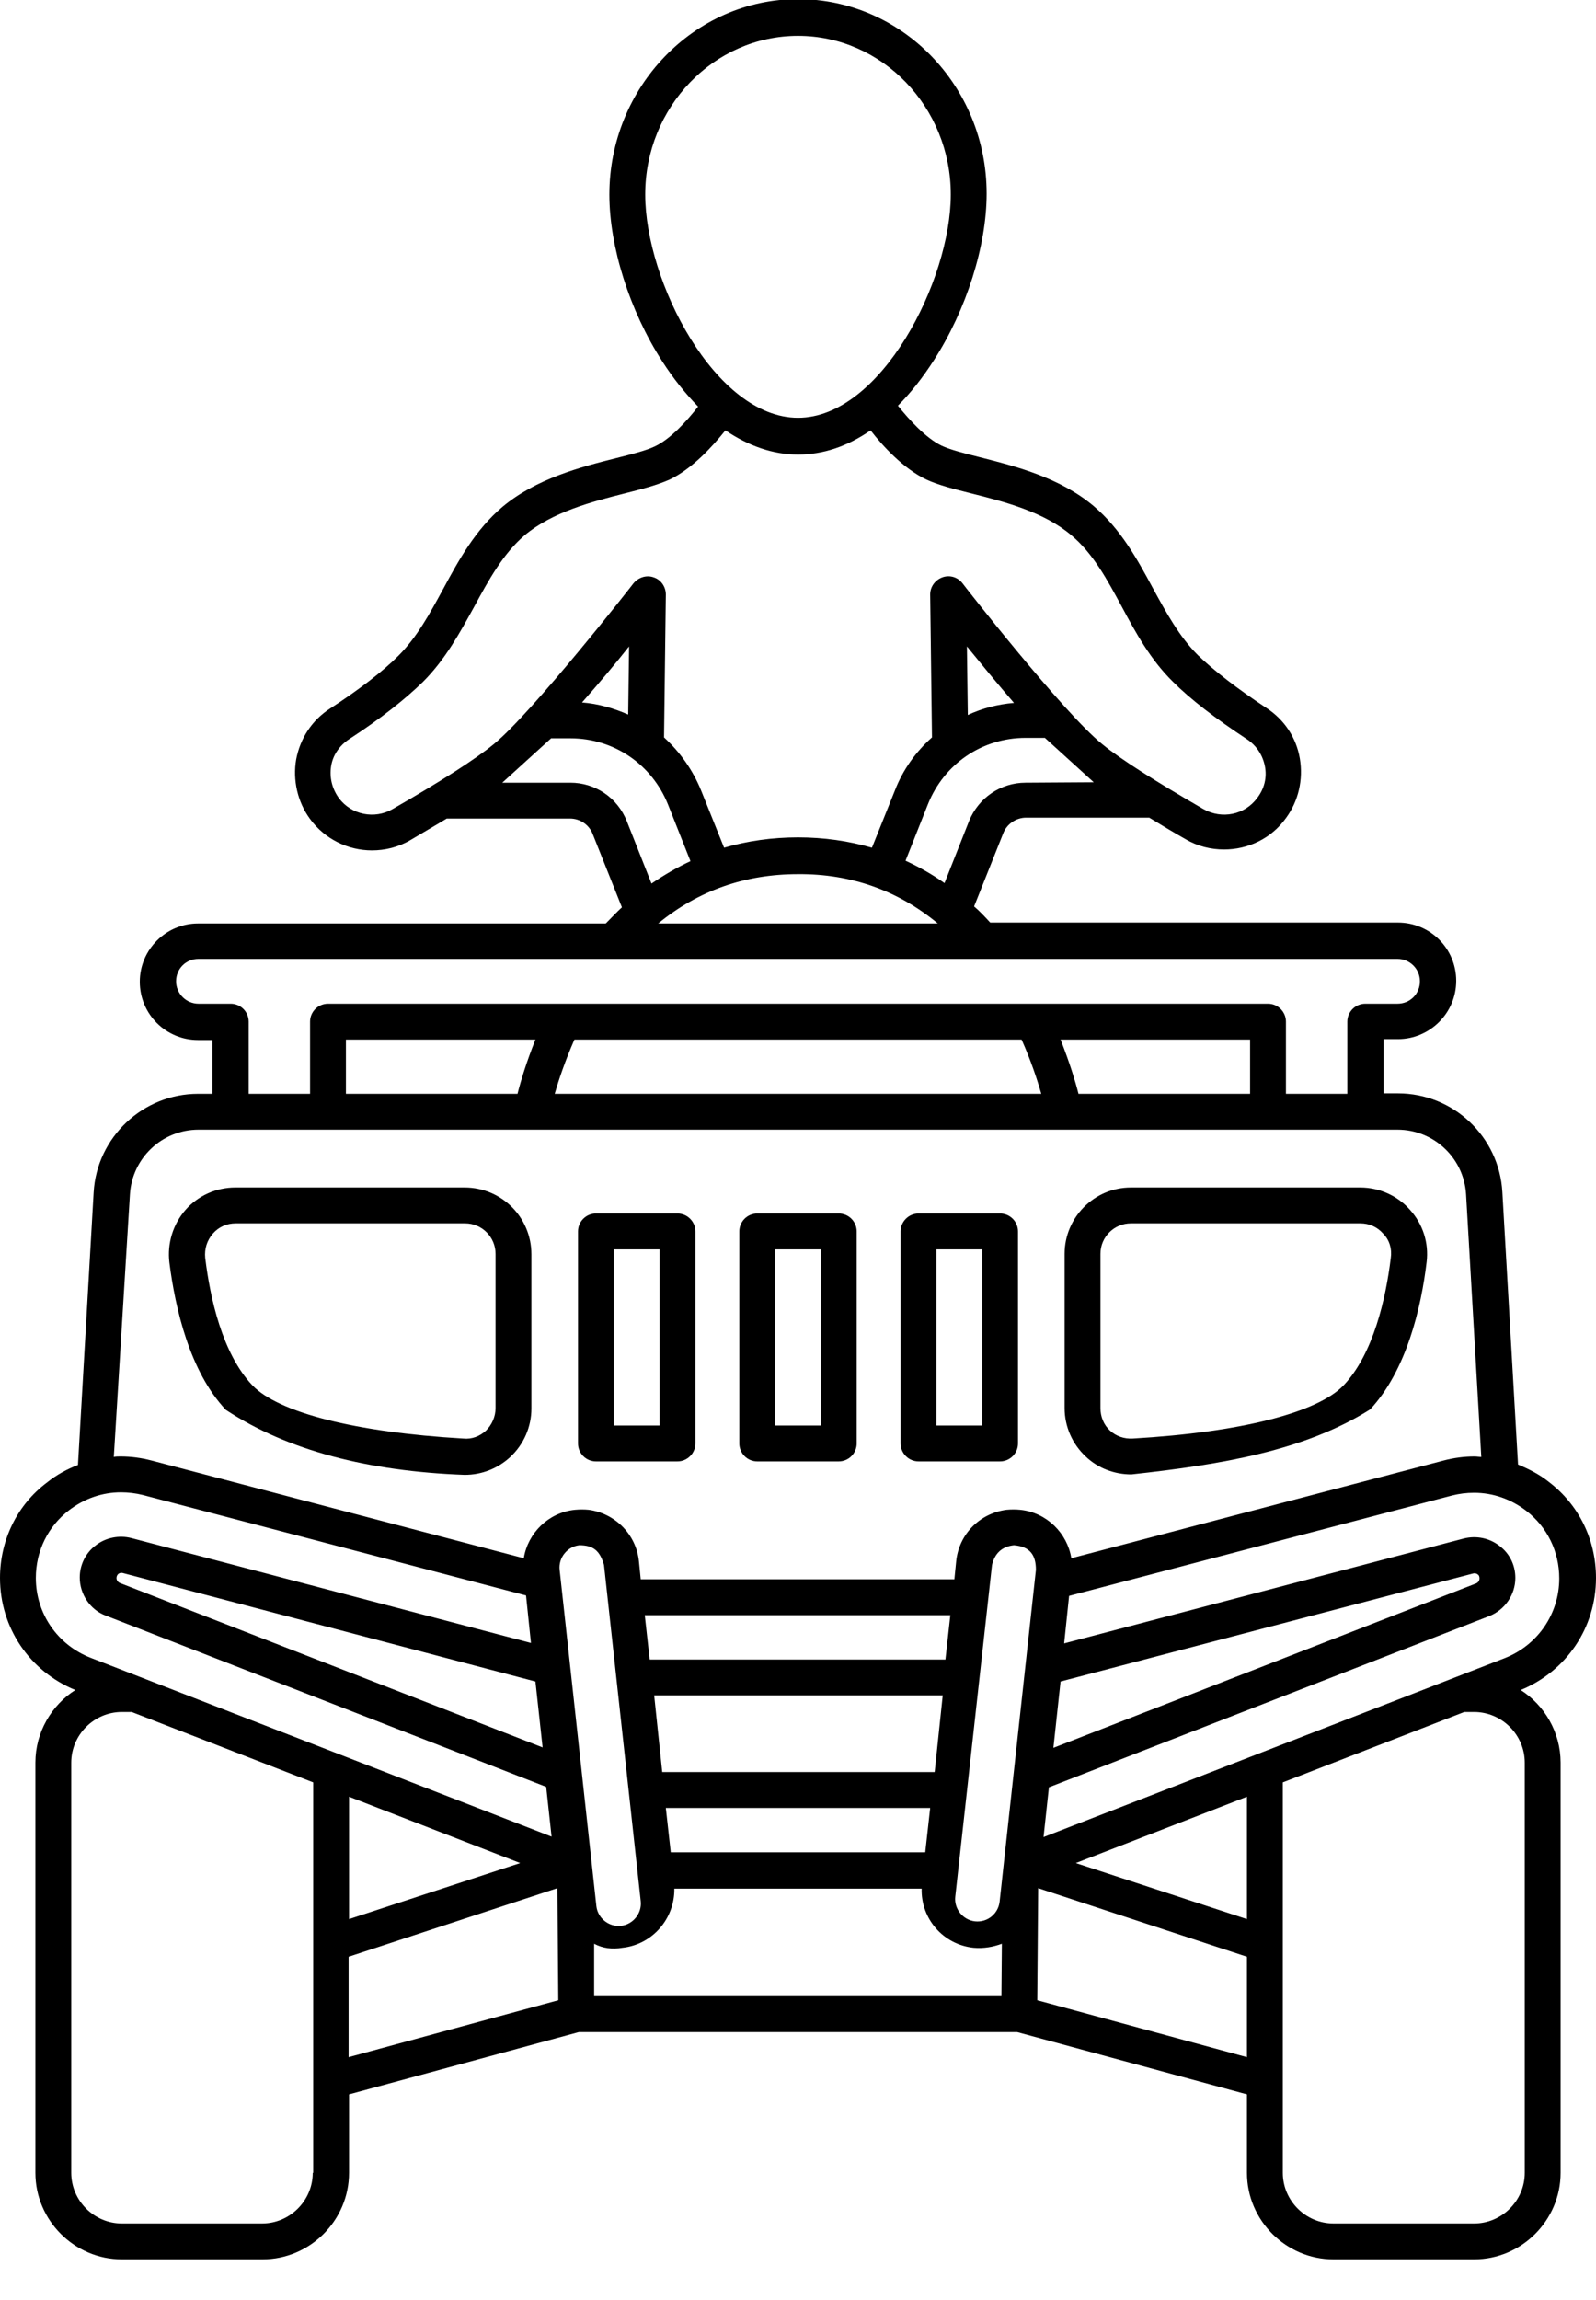 <?xml version="1.0" encoding="utf-8"?>
<!-- Generator: Adobe Illustrator 22.1.0, SVG Export Plug-In . SVG Version: 6.00 Build 0)  -->
<svg version="1.1" id="레이어_1" xmlns="http://www.w3.org/2000/svg" xmlns:xlink="http://www.w3.org/1999/xlink" x="0px"
	 y="0px" viewBox="0 0 356.2 513" style="enable-background:new 0 0 356.2 513;" xml:space="preserve">
<g>
	<path d="M169,326h18.2c2.2,0,4-1.8,4-4v-47.3c0-2.2-1.8-4-4-4H169c-2.2,0-4,1.8-4,4V322C165,324.2,166.8,326,169,326z M173,278.7
		h10.2V318H173V278.7z"/>
	<path d="M133,326h18.2c2.2,0,4-1.8,4-4v-47.3c0-2.2-1.8-4-4-4H133c-2.2,0-4,1.8-4,4V322C129,324.2,130.8,326,133,326z M137,278.7
		h10.2V318H137V278.7z"/>
	<path d="M103.7,264.9H52.5c-4.2,0-8.3,1.8-11.1,5c-2.8,3.2-4.1,7.5-3.6,11.7c1.3,10.2,4.5,24.3,12.6,32.9
		c13.8,9.1,31.8,13.7,53.3,14.5c3.8,0,7.4-1.4,10.2-4c3-2.8,4.7-6.7,4.7-10.8v-34.4C118.6,271.5,111.9,264.9,103.7,264.9z
		 M110.6,314.1c0,1.9-0.8,3.7-2.1,5c-1.4,1.3-3.2,2-5.1,1.8c-24.1-1.4-41.3-5.8-47.1-11.9c-6.7-7.1-9.4-19.4-10.5-28.4
		c-0.2-2,0.4-3.9,1.7-5.4c1.3-1.5,3.1-2.3,5.1-2.3h51.2c3.8,0,6.8,3.1,6.8,6.8L110.6,314.1L110.6,314.1z"/>
	<path d="M205,326h18.2c2.2,0,4-1.8,4-4v-47.3c0-2.2-1.8-4-4-4H205c-2.2,0-4,1.8-4,4V322C201,324.2,202.8,326,205,326z M209,278.7
		h10.2V318H209V278.7z"/>
	<path d="M314.7,269.9c-2.8-3.2-6.9-5-11.1-5h-51.2c-8.2,0-14.8,6.7-14.8,14.8v34.4c0,4.1,1.7,8,4.7,10.8c2.7,2.6,6.4,4,10.2,4
		c20.2-2.2,38.7-5.3,53.3-14.5c8.1-8.7,11.4-22.7,12.6-32.9C318.9,277.3,317.6,273.1,314.7,269.9z M310.4,280.6
		c-1.1,9.1-3.9,21.4-10.5,28.4c-5.8,6.1-22.9,10.5-47.1,11.9c-1.9,0.1-3.7-0.5-5.1-1.8c-1.4-1.3-2.1-3.1-2.1-5v-34.4
		c0-3.8,3.1-6.8,6.8-6.8h51.2c2,0,3.8,0.8,5.1,2.3C310.1,276.6,310.7,278.6,310.4,280.6z"/>
	<path d="M339.4,377c10.2-4.2,16.8-13.9,16.8-25c0-8.5-3.8-16.3-10.5-21.4c-2.1-1.7-4.5-2.9-6.9-3.9l-3.5-60.8
		c-0.7-12.3-10.9-22-23.3-22h-3.2v-12.1h3.2c7.1,0,13-5.8,13-13s-5.8-13-13-13h-91c-1.2-1.3-2.3-2.5-3.6-3.6l6.5-16.3
		c0.8-2.1,2.9-3.5,5.1-3.5h27.5c2.8,1.7,5.6,3.4,8.1,4.8c2.7,1.6,5.7,2.3,8.6,2.3c5.3,0,10.5-2.4,13.8-7c2.8-3.8,3.9-8.6,3.1-13.3
		c-0.8-4.7-3.5-8.7-7.5-11.3c-6.5-4.3-11.8-8.4-15.3-11.8c-4.1-4.1-7-9.4-10-14.9c-3.5-6.5-7.2-13.2-13.2-18.3
		c-7.6-6.4-17.5-8.9-25.4-10.9c-3.6-0.9-6.7-1.7-8.6-2.6c-3.5-1.7-7.3-5.9-9.7-8.9c2.8-2.8,5.5-6.2,8-10.1
		c7.3-11.3,11.8-25.6,11.8-37.2c0-24-18.9-43.4-42.1-43.4S136,19.5,136,43.4c0,11.6,4.5,25.9,11.8,37.2c2.5,3.9,5.2,7.2,8,10.1
		c-2.4,3.1-6.2,7.3-9.7,8.9c-1.9,0.9-5,1.7-8.6,2.6c-8,2-17.9,4.6-25.4,10.9c-6,5.1-9.7,11.8-13.2,18.3c-3,5.5-5.8,10.7-10,14.9
		c-3.5,3.5-8.7,7.5-15.3,11.8c-4,2.6-6.6,6.6-7.5,11.3c-0.8,4.6,0.3,9.5,3.1,13.3c3.3,4.5,8.5,7,13.8,7c2.9,0,5.9-0.7,8.6-2.3
		c2.5-1.5,5.3-3.1,8.1-4.8h27.5c2.3,0,4.3,1.4,5.1,3.5l6.5,16.3c-1.2,1.1-2.4,2.4-3.6,3.6h-91c-7.1,0-13,5.8-13,13s5.8,13,13,13h3.2
		V244h-3.2c-12.3,0-22.6,9.7-23.3,22l-3.5,60.8c-2.4,0.9-4.8,2.2-6.9,3.9C3.8,335.7,0,343.6,0,352c0,11.1,6.6,20.8,16.8,25
		c-5.3,3.4-8.9,9.4-8.9,16.2v91.5c0,10.6,8.7,19.3,19.3,19.3h31.4c10.6,0,19.3-8.7,19.3-19.3v-17.5l51.3-13.9H227l51.3,13.9v17.5
		c0,10.6,8.7,19.3,19.3,19.3H329c10.6,0,19.3-8.7,19.3-19.3v-91.5C348.3,386.4,344.7,380.4,339.4,377z M228.9,174.6
		c-5.6,0-10.5,3.4-12.6,8.5l-5.5,13.9c-2.8-2-5.7-3.6-8.7-5l5-12.6c3.6-9,12.1-14.8,21.8-14.8h4.3l10.9,9.9L228.9,174.6L228.9,174.6
		z M209.3,206h-62.4c8.9-7.3,19.3-11,31.2-11C190,194.9,200.5,198.7,209.3,206z M215.8,144.2c3.1,3.8,6.7,8.2,10.5,12.6
		c-3.6,0.3-7.1,1.2-10.3,2.7L215.8,144.2z M144,43.4C144,23.9,159.3,8,178.1,8s34.1,15.9,34.1,35.4c0,19.2-15.6,49.8-34.1,49.8
		S144,62.7,144,43.4z M87.6,180.5c-4,2.3-9.2,1.3-12-2.5c-1.5-2.1-2.1-4.6-1.7-7.1c0.4-2.5,1.9-4.6,4-6c7.1-4.6,12.6-9,16.5-12.8
		c5-5,8.2-10.9,11.4-16.7c3.3-6.1,6.5-11.9,11.3-16c6.2-5.2,15.1-7.5,22.2-9.3c4-1,7.4-1.9,10.1-3.1c5.1-2.4,9.7-7.5,12.5-11
		c5.2,3.5,10.6,5.4,16.2,5.4s11-1.8,16.2-5.4c2.7,3.5,7.4,8.6,12.5,11c2.6,1.2,6.1,2.1,10.1,3.1c7.2,1.8,16.1,4.1,22.2,9.3
		c4.9,4.1,8,9.9,11.3,16c3.1,5.8,6.4,11.8,11.4,16.7c3.9,3.9,9.5,8.2,16.5,12.8c2.1,1.4,3.5,3.5,4,6c0.5,2.5-0.1,5-1.7,7.1
		c-2.8,3.8-7.9,4.8-12,2.5c-10.7-6.2-18.6-11.2-22.6-14.5c-8.7-7-31-35.6-31.2-35.9c-1.1-1.4-2.9-1.9-4.5-1.3
		c-1.6,0.6-2.7,2.1-2.7,3.8l0.4,31.9c-3.6,3.2-6.5,7.2-8.3,11.9l-5.1,12.7c-5.2-1.5-10.7-2.3-16.5-2.3s-11.3,0.8-16.5,2.3l-5.1-12.7
		c-1.9-4.7-4.8-8.7-8.3-11.9l0.4-31.9c0-1.7-1.1-3.3-2.7-3.8c-1.6-0.6-3.4,0-4.5,1.3c-0.2,0.3-22.6,28.9-31.2,35.9
		C106.2,169.3,98.4,174.3,87.6,180.5z M140.4,144.2l-0.2,15.2c-3.2-1.4-6.6-2.4-10.3-2.7C133.7,152.4,137.4,148,140.4,144.2z
		 M127.3,174.6h-15.2l10.9-9.9h4.3c9.7,0,18.2,5.8,21.8,14.8l5,12.6c-3,1.4-5.9,3.1-8.7,5l-5.5-13.9
		C137.8,177.9,132.8,174.6,127.3,174.6z M44.3,223.9c-2.7,0-5-2.2-5-5s2.2-5,5-5h267.6c2.7,0,5,2.2,5,5s-2.2,5-5,5h-7.2
		c-2.2,0-4,1.8-4,4V244H287v-16.1c0-2.2-1.8-4-4-4H73.2c-2.2,0-4,1.8-4,4V244H55.5v-16.1c0-2.2-1.8-4-4-4H44.3z M279,231.9V244
		h-38.3c-0.7-2.8-2-7-4-12.1H279z M232.4,244H123.8c0.9-3.1,2.3-7.3,4.4-12.1H228C230.1,236.6,231.5,240.9,232.4,244z M119.5,231.9
		c-2,5-3.3,9.3-4,12.1H77.2v-12.1H119.5z M29,266.4c0.5-8.1,7.2-14.4,15.3-14.4h267.6c8.1,0,14.8,6.3,15.3,14.4l3.4,58.6
		c-0.5,0-1-0.1-1.5-0.1c-2.3,0-4.6,0.3-6.9,0.9l-83.1,21.8c-0.9-5.6-5.5-10.2-11.4-10.8c-1-0.1-2-0.1-3.1,0
		c-6,0.8-10.6,5.5-11.2,11.5l-0.4,4h-70l-0.4-4c-0.6-6-5.3-10.7-11.2-11.5c-1-0.1-2-0.1-3.1,0c-5.9,0.6-10.5,5.2-11.4,10.8
		l-83.1-21.8c-2.3-0.6-4.6-0.9-6.9-0.9c-0.5,0-1,0-1.5,0.1L29,266.4z M236.7,375.1l92.1-24.1c0.4-0.1,0.7,0,1,0.2
		c0.3,0.2,0.4,0.5,0.4,0.9c0,0.5-0.3,0.9-0.7,1.1l-94.4,36.7L236.7,375.1z M147.8,395.3l-1.8-17.1h64.4l-1.8,17.1H147.8z
		 M207.6,403.3l-1.1,9.9h-56.8l-1.1-9.9H207.6z M145,370.2l-1.1-9.9h68.2l-1.1,9.9H145z M121.1,389.8l-94.4-36.7
		c-0.4-0.2-0.7-0.6-0.7-1.1c0-0.4,0.2-0.7,0.4-0.9c0.3-0.2,0.6-0.3,1-0.2l92.1,24.2L121.1,389.8z M69.8,484.7
		c0,6.2-5.1,11.3-11.3,11.3H27.2c-6.2,0-11.3-5.1-11.3-11.3v-91.5c0-6.2,5.1-11.3,11.3-11.3h2.2l40.5,15.7V484.7z M20.2,369.8
		C12.8,366.9,8,359.9,8,352c0-6,2.7-11.5,7.4-15.1c3.4-2.6,7.4-4,11.6-4c1.6,0,3.3,0.2,4.9,0.6l85.5,22.4l1.1,10.6l-89.2-23.4
		c-2.7-0.7-5.7-0.1-7.9,1.6c-2.3,1.7-3.6,4.4-3.6,7.2c0,3.7,2.3,7.2,5.8,8.5l98.3,38.2l1.2,11.1L20.2,369.8z M116.1,415.6
		l-38.2,12.5v-27.3L116.1,415.6z M77.8,458.9v-22.4l46.6-15.3l0.2,25L77.8,458.9z M124.9,350.2c-0.3-2.7,1.7-5.2,4.4-5.5
		c3.2,0,4.6,1.3,5.5,4.4l8.2,75c0.3,2.7-1.7,5.2-4.4,5.5c-2.7,0.3-5.2-1.7-5.5-4.4L124.9,350.2z M223.5,445.3h-90.9v-11.7
		c1.9,1,4,1.3,6.3,0.9c6.7-0.7,11.7-6.5,11.6-13.2h55.2c-0.2,6.7,4.8,12.5,11.6,13.2c2.3,0.2,4.4-0.2,6.3-0.9L223.5,445.3
		L223.5,445.3z M223.1,424.2c-0.3,2.7-2.7,4.7-5.5,4.4c-2.7-0.3-4.7-2.8-4.4-5.5l8.2-74c0.6-2.5,2.1-4.1,4.9-4.4
		c3.6,0.3,4.9,2.2,4.9,5.5L223.1,424.2z M278.3,458.9l-46.8-12.7l0.2-25l46.6,15.3V458.9z M278.3,428.1l-38.2-12.5l38.2-14.8V428.1z
		 M232.9,409.8l1.2-11.1l98.3-38.2c3.5-1.4,5.8-4.8,5.8-8.5c0-2.9-1.3-5.5-3.6-7.2c-2.2-1.7-5.1-2.3-7.9-1.6l-89.2,23.4l1.1-10.6
		l85.5-22.4c1.6-0.4,3.2-0.6,4.9-0.6c4.2,0,8.2,1.4,11.6,4c4.7,3.6,7.4,9.1,7.4,15.1c0,7.9-4.8,14.9-12.2,17.8L232.9,409.8z
		 M340.3,484.7c0,6.2-5.1,11.3-11.3,11.3h-31.4c-6.2,0-11.3-5.1-11.3-11.3v-87.1l40.5-15.7h2.2c6.2,0,11.3,5.1,11.3,11.3
		L340.3,484.7L340.3,484.7z"/>
</g>
</svg>
